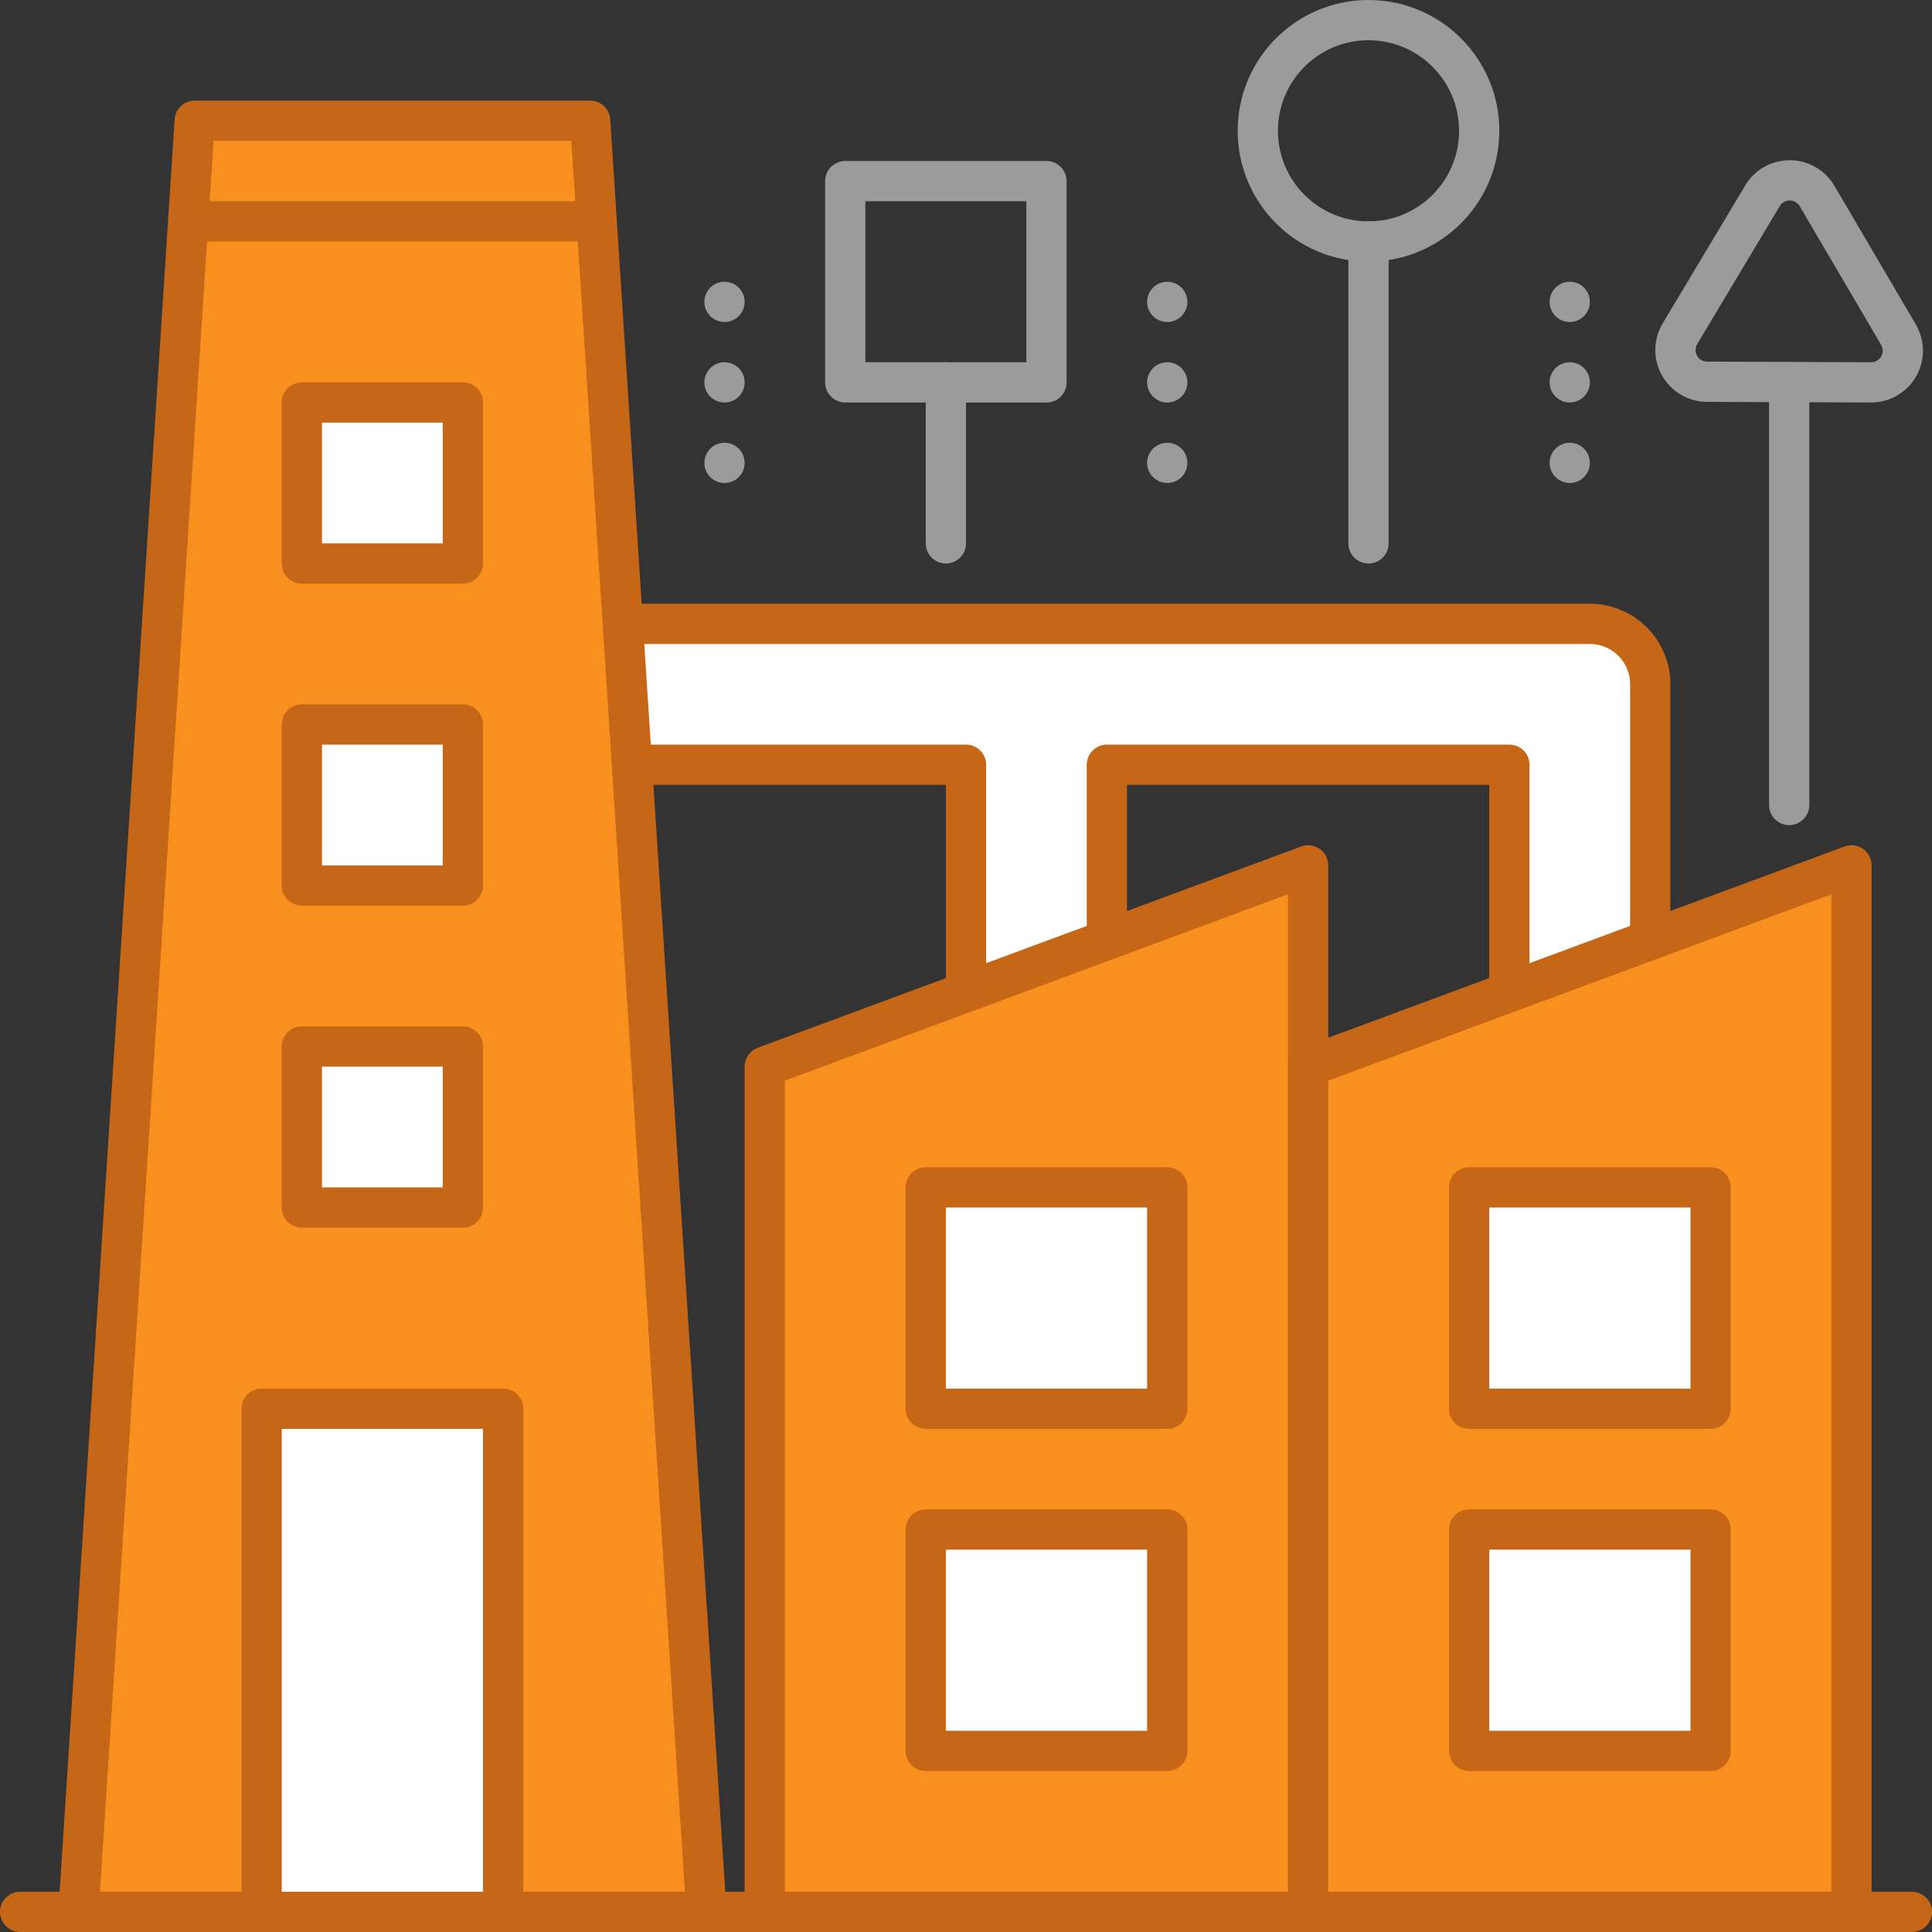 <svg xmlns="http://www.w3.org/2000/svg" width="96" height="96" viewBox="0 0 96 96"><rect x="0" y="0" width="96" height="96" fill="#333333" stroke="none"/><defs><style>.a{fill:#9b9b9b;}.b,.d{fill:#fff;}.b,.c{stroke:#9b9b9b;}.b,.c,.d,.e{stroke-linecap:round;stroke-linejoin:round;stroke-width:2px;}.c{fill:none;}.d,.e{stroke:#c66617;}.e{fill:#f7901e;}</style></defs><g transform="translate(1 1)"><g transform="translate(76 13)"><circle class="a" cx="1" cy="1" r="1" transform="translate(0 8)"/><circle class="a" cx="1" cy="1" r="1" transform="translate(0 4)"/><circle class="a" cx="1" cy="1" r="1"/></g><g transform="translate(34 13)"><circle class="a" cx="1" cy="1" r="1" transform="translate(0 8)"/><circle class="a" cx="1" cy="1" r="1" transform="translate(0 4)"/><circle class="a" cx="1" cy="1" r="1"/></g><g transform="translate(56 13)"><circle class="a" cx="1" cy="1" r="1" transform="translate(0 8)"/><circle class="a" cx="1" cy="1" r="1" transform="translate(0 4)"/><circle class="a" cx="1" cy="1" r="1"/></g><line class="b" y1="15" transform="translate(67 11)"/><line class="b" y1="8" transform="translate(46 18)"/><rect class="c" width="10" height="10" transform="translate(41 8)"/><line class="b" y2="21" transform="translate(87.903 18)"/><path class="d" d="M75,31H30v7H48V54h7V38H75V54h7V34a3,3,0,0,0-3-3Z" transform="translate(-1 -1)"/><path class="e" d="M9.675,6H29.325L35.1,95H3.9Z" transform="translate(-1 -1)"/><path class="e" d="M38,53,65,43V95H38Z" transform="translate(-1 -1)"/><path class="e" d="M65,53,92,43V95H65Z" transform="translate(-1 -1)"/><rect class="d" width="12" height="25" transform="translate(12 69)"/><line class="e" x2="94" transform="translate(0 94)"/><rect class="d" width="8" height="8" transform="translate(14 51)"/><rect class="d" width="8" height="8" transform="translate(14 35)"/><rect class="d" width="8" height="8" transform="translate(14 19)"/><rect class="d" width="12" height="11" transform="translate(45 58)"/><rect class="d" width="12" height="11" transform="translate(45 75)"/><rect class="d" width="12" height="11" transform="translate(72 58)"/><rect class="d" width="12" height="11" transform="translate(72 75)"/><line class="d" x2="19" transform="translate(9 10)"/><path class="c" d="M87.575,9.731l-4.1,6.853a1.576,1.576,0,0,0,1.347,2.384L92.968,19a1.575,1.575,0,0,0,1.365-2.373L90.291,9.742A1.578,1.578,0,0,0,87.575,9.731Z" transform="translate(-1 -1)"/><circle class="c" cx="5.5" cy="5.5" r="5.5" transform="translate(61.5)"/></g></svg>